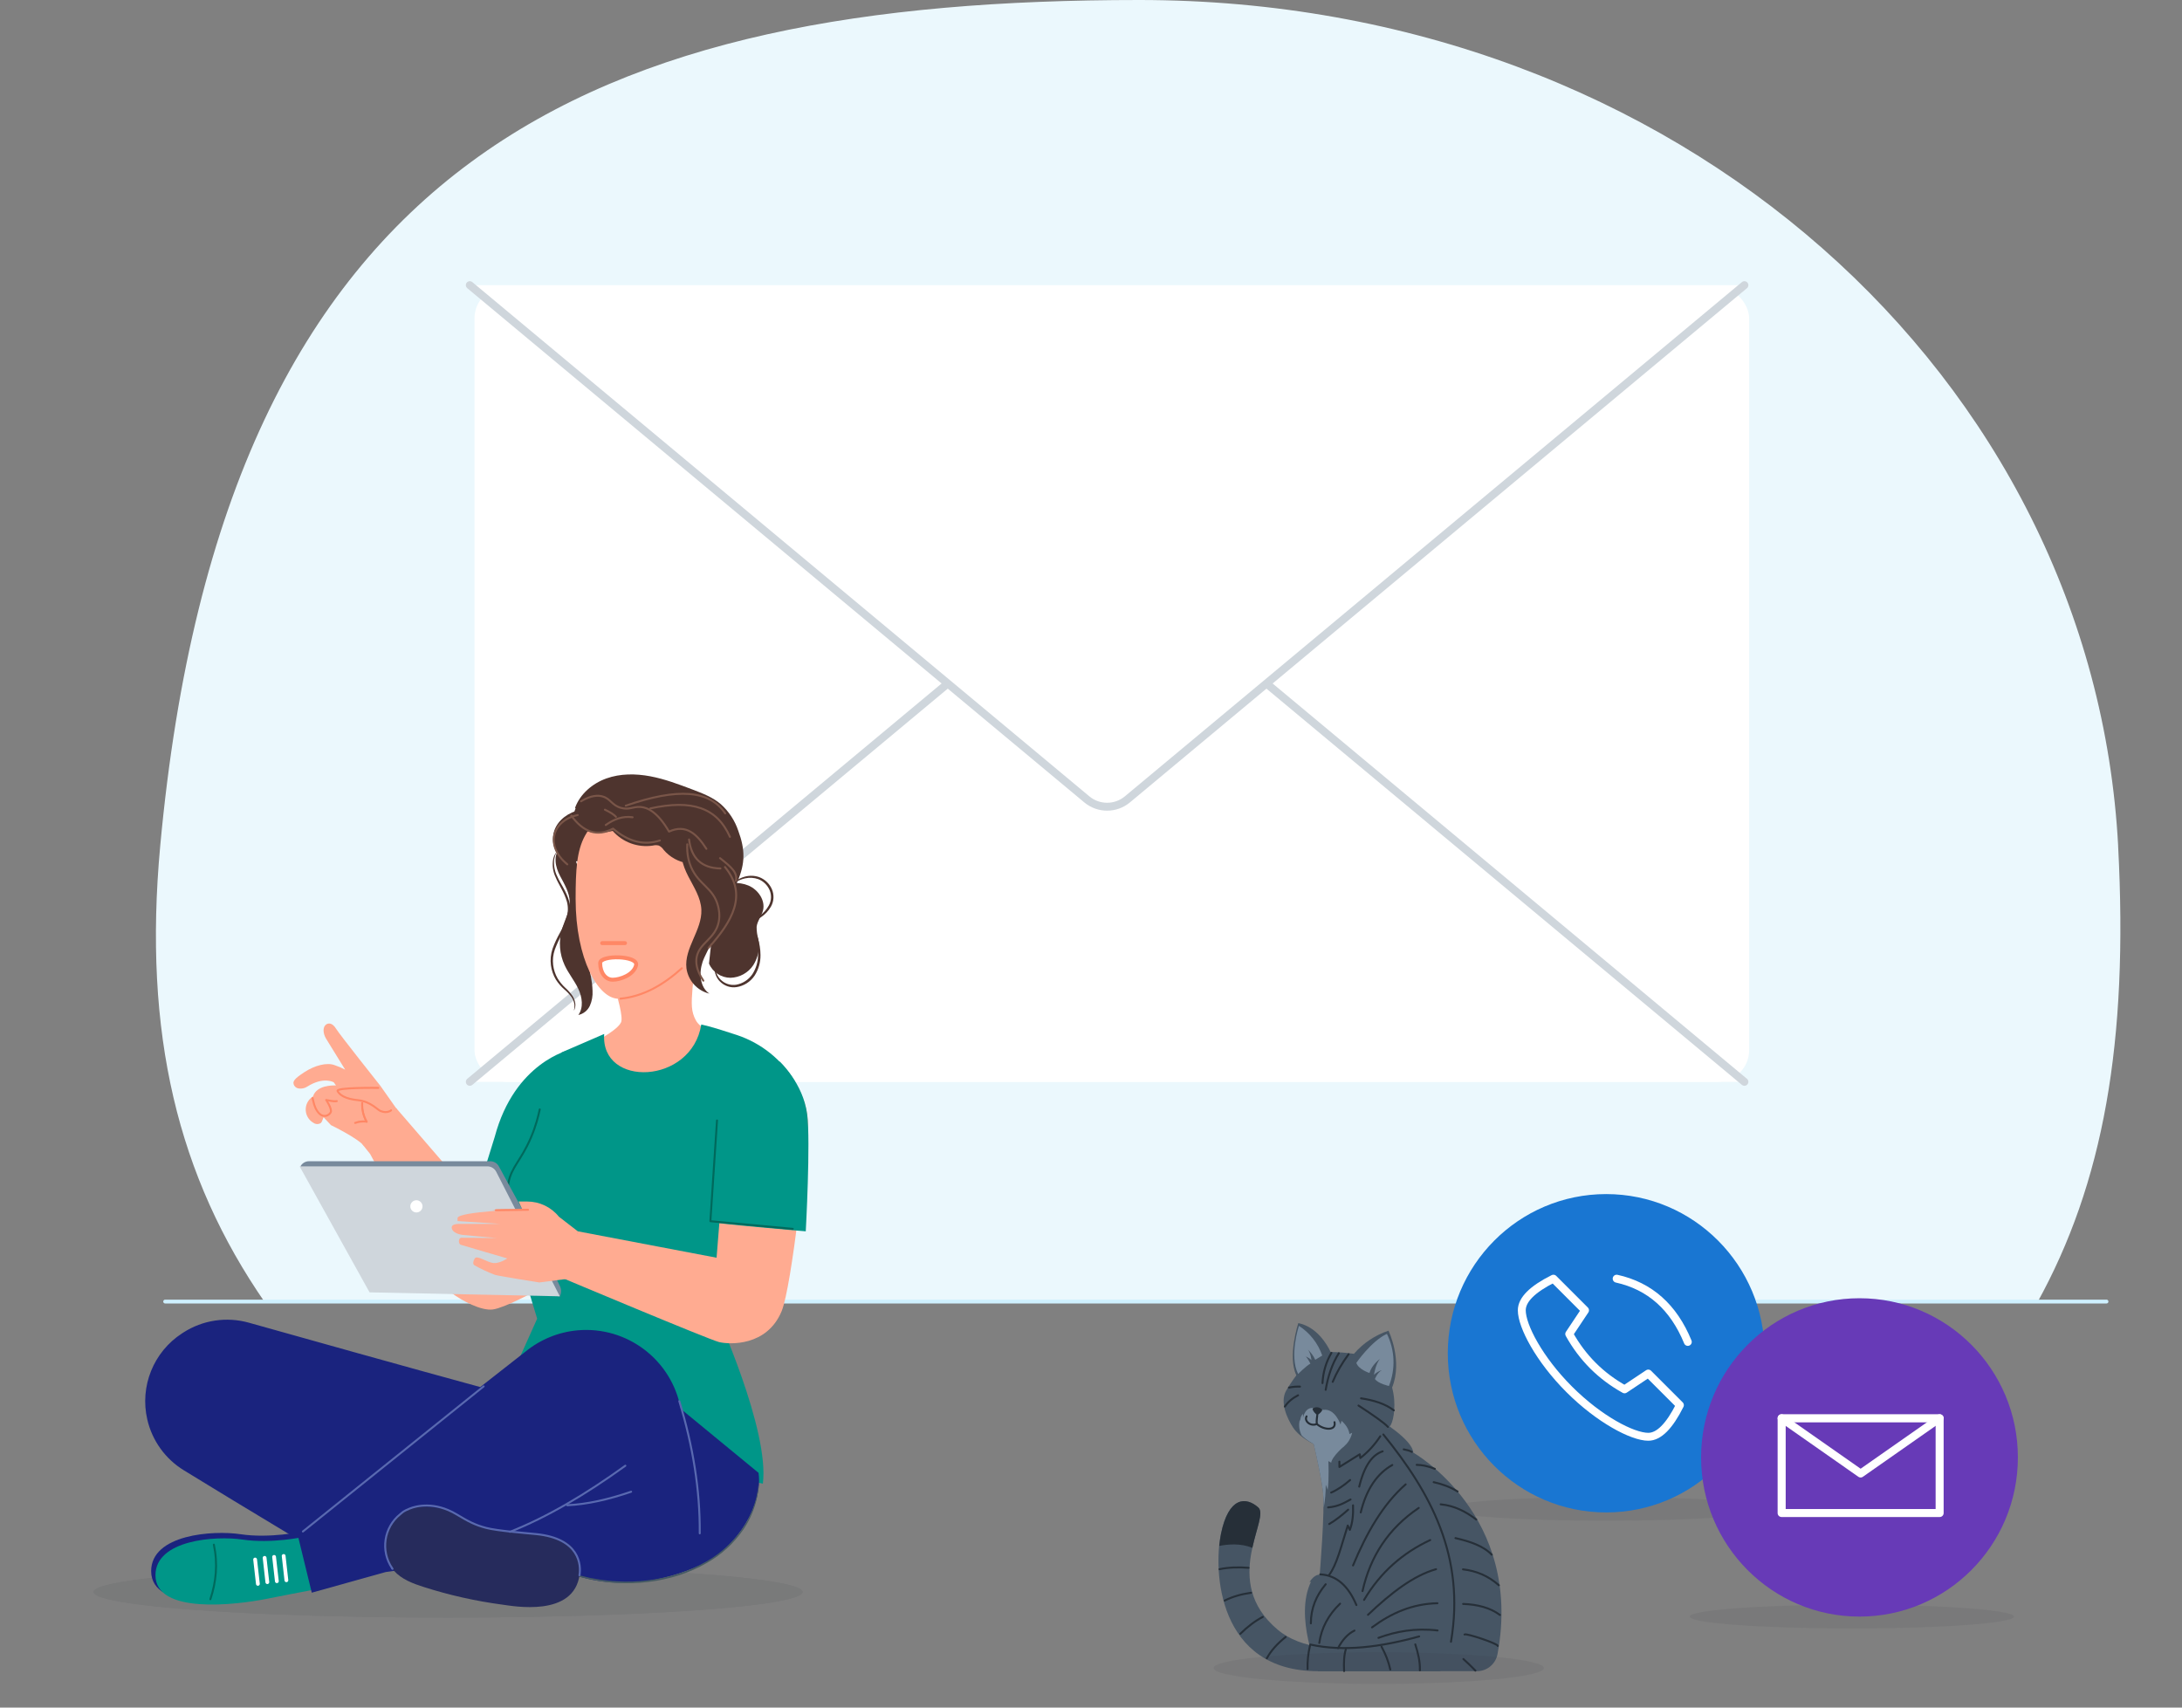 <?xml version="1.0" encoding="UTF-8"?> <svg xmlns="http://www.w3.org/2000/svg" xmlns:xlink="http://www.w3.org/1999/xlink" id="Ebene_1" data-name="Ebene 1" viewBox="0 0 552 432"><rect x="0" y="0" width="552" height="432" fill="#808080" stroke="none"/><defs><style> .cls-1, .cls-2 { opacity: .08; } .cls-1, .cls-3, .cls-4 { fill: #262f38; } .cls-5, .cls-6, .cls-7 { fill: #fff; } .cls-5, .cls-7, .cls-8, .cls-9, .cls-10, .cls-11, .cls-12, .cls-13, .cls-14, .cls-15, .cls-16, .cls-17, .cls-18 { stroke-linecap: round; } .cls-5, .cls-8, .cls-13 { stroke: #ff8765; } .cls-5, .cls-9, .cls-11, .cls-13, .cls-14, .cls-15, .cls-16, .cls-17, .cls-18 { stroke-linejoin: round; } .cls-19 { clip-path: url(#clippath); } .cls-20 { fill: #009688; } .cls-21 { fill: #ebf8fd; } .cls-22 { fill: #e9976e; } .cls-23 { fill: #ffab91; } .cls-24 { fill: #673ab7; } .cls-25 { fill: #cfd6dc; } .cls-26 { fill: #1976d2; } .cls-27 { fill: #1a237e; } .cls-28 { fill: #455a64; } .cls-29 { fill: #465564; } .cls-30 { fill: #262b5c; } .cls-31, .cls-32 { fill: #788a9c; } .cls-33 { fill: #4e342e; } .cls-7 { stroke: #cfd6dc; } .cls-7, .cls-8, .cls-10, .cls-12 { stroke-miterlimit: 10; } .cls-7, .cls-9, .cls-17, .cls-18 { stroke-width: 2px; } .cls-8, .cls-9, .cls-10, .cls-11, .cls-12, .cls-13, .cls-14, .cls-15, .cls-16, .cls-17, .cls-18 { fill: none; } .cls-9, .cls-10, .cls-17, .cls-18 { stroke: #fff; } .cls-10 { stroke-width: .96px; } .cls-11 { stroke: #00695c; } .cls-11, .cls-13, .cls-14, .cls-15, .cls-16 { stroke-width: .5px; } .cls-12 { stroke: #cef0fe; stroke-width: .97px; } .cls-14 { stroke: #262f38; } .cls-15 { stroke: #5969b0; } .cls-16 { stroke: #795548; } .cls-17 { clip-rule: evenodd; } .cls-34 { fill: rgba(38, 47, 56, .08); } .cls-32, .cls-4 { isolation: isolate; } .cls-18 { fill-rule: evenodd; } </style><clipPath id="clippath"><path class="cls-17" d="m450.7,358.79h40v24h-40v-24Z"></path></clipPath></defs><g><path class="cls-21" d="m535.84,214.04c2.64,49.78-3.78,85.36-20.51,115.61H67.12c-22.14-31.95-30.96-68.16-26.59-115.61C56.75,37.98,151.41,0,288.19,0s241.4,96.03,247.66,214.04Z"></path><line class="cls-12" x1="41.78" y1="329.28" x2="532.9" y2="329.28"></line></g><g><rect class="cls-6" x="120.04" y="72.52" width="322.46" height="201.17" rx="8.02" ry="8.02"></rect><path class="cls-7" d="m441.3,273.69l-156.09-130.09c-2.97-2.48-7.3-2.48-10.27,0l-156.09,130.09"></path><path class="cls-7" d="m441.3,72.14l-156.09,130.09c-2.97,2.48-7.3,2.48-10.27,0L118.85,72.14"></path></g><g><ellipse class="cls-34" cx="406.33" cy="381.72" rx="41" ry="3"></ellipse><ellipse class="cls-26" cx="406.33" cy="342.36" rx="40.07" ry="40.27"></ellipse><g><path class="cls-9" d="m400.98,331.49l-8-8c-5.33,2.67-8,5.33-8,8,0,4,4.42,12.42,12,20,7.58,7.58,16,12,20,12,2.67,0,5.33-2.67,8-8l-8-8-6,4c-3-1.67-5.67-3.67-8-6-2.33-2.33-4.33-5-6-8l4-6Z"></path><path class="cls-9" d="m408.98,323.49c4.2.93,7.8,2.73,10.8,5.4,3,2.67,5.4,6.2,7.2,10.6"></path></g></g><g><g><ellipse class="cls-34" cx="468.47" cy="408.98" rx="41" ry="3"></ellipse><ellipse class="cls-24" cx="470.41" cy="368.71" rx="40.07" ry="40.27"></ellipse></g><g><g class="cls-19"><rect class="cls-9" x="450.7" y="358.79" width="40" height="24"></rect></g><path class="cls-18" d="m450.7,358.79h40v24h-40v-24Z"></path></g><polyline class="cls-9" points="450.7 358.79 470.7 372.79 490.7 358.79"></polyline></g><g><g class="cls-2"><ellipse class="cls-3" cx="113.35" cy="402.75" rx="89.68" ry="6.48"></ellipse><ellipse class="cls-3" cx="113.35" cy="402.75" rx="89.68" ry="6.48"></ellipse></g><path class="cls-27" d="m76.63,387.45s-8.32,1.82-15.78.69c-6.98-1.05-22.62.04-22.61,9.34,0,10.34,20.85,7.81,28.98,6.17,8.13-1.64,16.23-3.14,16.23-3.14l-6.82-13.06Z"></path><path class="cls-20" d="m76.79,388.83s-8.11,1.76-15.4.67c-6.81-1.02-22.06.04-22.06,9.01,0,9.99,20.34,7.54,28.27,5.95s15.83-3.03,15.83-3.03l-6.65-12.61Z"></path><g><line class="cls-10" x1="65.24" y1="400.7" x2="64.54" y2="394.54"></line><line class="cls-10" x1="67.63" y1="400.27" x2="66.94" y2="394.12"></line><line class="cls-10" x1="70.04" y1="400.03" x2="69.34" y2="393.88"></line><line class="cls-10" x1="72.45" y1="399.79" x2="71.76" y2="393.64"></line></g><g><path class="cls-33" d="m142.03,213.97c-2.36,2.4-1.46,5.49-.36,7.6s2.43,4.25,2.45,6.63c.02,2.38-1.31,4.65-1.98,6.99-.85,2.99-.6,6.18.7,8.99.97,2.1,2.49,3.91,3.47,6,.98,2.09,1.35,4.73,0,6.6,1.28-.27,2.36-1.14,2.91-2.33.53-1.19.76-2.48.68-3.78-.1-4.9-2.45-9.67-1.86-14.53.34-2.83,1.67-5.55,1.49-8.39-.19-2.84-1.86-5.35-3.08-7.95s-1.92-5.82-.31-8.18"></path><path class="cls-33" d="m147.83,204.67c-2.9.38-5.76,1.89-7.16,4.45-1.4,2.56-.92,6.18,1.47,7.85,2.25,1.58,5.45,1.06,7.76-.43,1.75-1.07,3.08-2.71,3.75-4.65.66-1.96.32-4.11-.9-5.78-1.28-1.65-3.46-2.31-5.44-1.66"></path><path class="cls-33" d="m145.47,204.38c1.28-3.52,4.41-6.18,7.93-7.44s7.41-1.24,11.09-.55c3.68.69,7.2,2.03,10.7,3.35,2.55.97,5.16,1.97,7.2,3.74,2.01,1.82,3.52,4.13,4.38,6.7,1.75,4.75,1.8,8.24-.23,12.87-.89,2.01-.17,4.28-.97,6.33-.8,2.06-4.51,4.5-3.36,6.38"></path><g><path class="cls-23" d="m198.14,270.38s-11.87-5.85-13.6-6.74c-3.42-1.77-7.32-3.31-8.51-5.52-1.19-2.22-1.16-4-.83-8.23.33-4.25,2.43-10.94,2.43-10.94h-25.93s6.56,17.11,5.41,19.69c-1.15,2.58-10.16,6.87-14.26,8.74s-7.74,7.15-7.74,7.15"></path><path class="cls-23" d="m164.41,202.17c-5.71,0-12.79,2.55-16.43,9.27-2.08,3.83-2.36,8.66-2.36,15.98,0,15.26,5.74,25.24,10.8,25.24,5.05,0,11.56-2.98,19.18-10.6,7.62-7.62,7.14-13.92,7.14-21.25,0-7.33-4.68-18.63-18.32-18.63Z"></path><path class="cls-23" d="m178.63,230.72c.57-1.8,2.09-6.23,3.95-6.23s2.25,3.02,1.05,7.65c-.72,2.76-2.2,5.46-4.15,5.46s-1.42-5.07-.85-6.87Z"></path><line class="cls-8" x1="158.11" y1="238.6" x2="152.34" y2="238.6"></line><path class="cls-13" d="m156.95,252.65c5.79-.56,10.86-3.48,15.54-7.69"></path><path class="cls-13" d="m181.57,224.91c-1.28,1.53-2.27,3.36-2.86,5.58"></path><path class="cls-5" d="m151.83,243.64c0,2.51,1.4,4.22,3.16,4.22,1.96,0,5.4-1.27,5.93-3.7.53-2.44-9.09-2.61-9.09-.52Z"></path></g><path class="cls-33" d="m145.17,255.64c.16-.53.2-1.1.13-1.65-.12-.65-.38-1.26-.75-1.8-.53-.7-1.13-1.33-1.8-1.9-.83-.72-1.55-1.56-2.14-2.49-.65-1.1-1.08-2.33-1.24-3.6-.18-1.4-.04-2.83.41-4.17.5-1.39,1.13-2.74,1.86-4.03.71-1.25,1.29-2.58,1.71-3.95.38-1.26.41-2.6.08-3.88-.67-2.45-2.12-4.38-2.87-6.24-.7-1.45-.91-3.08-.6-4.66.09-.42.25-.83.47-1.2.06-.14.16-.26.28-.36-.21.52-.38,1.06-.5,1.61-.19,1.52.08,3.06.78,4.43.76,1.8,2.27,3.66,3,6.27.37,1.38.36,2.83-.04,4.2-.43,1.42-1.02,2.8-1.76,4.09-.72,1.25-1.33,2.57-1.83,3.92-.43,1.25-.58,2.58-.42,3.89.14,1.19.52,2.34,1.11,3.38.54.9,1.21,1.72,1.99,2.43.68.61,1.28,1.29,1.8,2.04.37.59.61,1.25.7,1.94.05.44,0,.88-.15,1.3-.03.16-.1.31-.22.44Z"></path><path class="cls-33" d="m179.36,243.77c.93,2.18,3.07,3.59,5.43,3.6,2.34-.06,4.5-1.26,5.79-3.22,1.24-1.96,1.69-4.32,1.25-6.6-.29-1-.43-2.04-.42-3.08.17-1.47,1.24-2.68,1.61-4.11.66-2.57-1.23-5.29-3.68-6.33-2.45-1.03-5.26-.71-7.83,0"></path><path class="cls-33" d="m145.28,207.35c.72,3.47,6.28,3.73,9.72,2.86,2.53,2.89,6.36,4.29,10.16,3.71.5-.13,1.02-.13,1.52,0,.49.25.9.61,1.2,1.07,1.58,1.87,3.8,3.09,6.23,3.42.75,3.55,3.57,6.28,7.14,6.92,0,0,.65-.75,3.07-4.57,2.61-4.14-1.45-15.91-1.45-15.91l-14.26-3.18-14.63-1.88s-9.91,1.68-8.68,7.56Z"></path><path class="cls-33" d="m189.63,233.5c-.07-.1,1.06-.69,2.64-1.88.92-.68,1.68-1.55,2.23-2.55.66-1.2.73-2.63.19-3.89-.55-1.26-1.57-2.26-2.85-2.76-1.07-.38-2.22-.45-3.32-.21-1.92.43-2.85,1.36-2.92,1.25s.17-.28.6-.6c.65-.49,1.4-.86,2.19-1.07,1.19-.34,2.46-.3,3.64.1,1.45.54,2.63,1.65,3.24,3.07.62,1.44.53,3.08-.26,4.44-.62,1.06-1.47,1.96-2.49,2.64-.66.45-1.36.86-2.09,1.2-.49.2-.78.32-.8.28Z"></path><path class="cls-33" d="m190.14,233.54c.22.29.39.61.51.95.4.9.75,1.82,1.04,2.76.45,1.41.69,2.87.7,4.35.03,1.85-.49,3.66-1.49,5.22-1.05,1.57-2.71,2.62-4.58,2.91-1.55.23-3.11-.31-4.2-1.43-.73-.72-1.19-1.68-1.3-2.7-.06-.37,0-.74.14-1.09.06,0,0,.4.11,1.06.51,2.36,2.76,3.91,5.14,3.56,1.68-.29,3.17-1.26,4.13-2.67.93-1.45,1.43-3.13,1.43-4.86.01-1.42-.17-2.83-.53-4.2-.62-2.36-1.18-3.8-1.09-3.86Z"></path><path class="cls-33" d="m173.01,212.86c-1.38,2.75-.32,6.07,1.09,8.81s3.22,5.44,3.33,8.51c.2,5.15-4.4,9.7-3.77,14.81.45,3.12,2.74,5.65,5.8,6.39-2.43-1.64-2.66-5.22-1.73-8,.93-2.78,5.43-10.12,6.09-12.98,2.19-9.59,1.26-10.73-2.1-14.1"></path><path class="cls-16" d="m186.2,222.85c.38-2.18-1.16-3.44-4.04-5.75"></path><path class="cls-16" d="m179.26,239.78c5.93-6.64,9.97-13.36,4.14-20.43"></path><path class="cls-16" d="m146.14,206.2c-6.56,1.42-8.29,7.85-2.62,12.47"></path><path class="cls-16" d="m183.46,205.78c-4.03-5.93-11.96-6.5-25.16-1.95"></path><path class="cls-16" d="m184.66,211.72c-3.29-7.4-9.58-9.51-20.13-7.2"></path><path class="cls-16" d="m160.03,206.76c-2.53-.37-4.73.5-6.79,1.96"></path><path class="cls-16" d="m153.03,204.84c1.37.65,2.3,1.25,2.79,1.8"></path><path class="cls-16" d="m178.7,214.74c-2.37-3.69-5.1-6.35-9.45-4.36-2.89-4.95-5.43-6.11-7.23-6.23-1.86-.13-2.92.85-5.03.2-2.27-.69-2.54-2.28-4.53-2.85-1.13-.33-2.88-.35-5.48,1.22"></path><path class="cls-16" d="m144.53,206.35c3.04,4.21,6.54,5.39,10.56,3.28,3.92,3.36,7.87,4.31,11.85,3"></path><path class="cls-16" d="m182.26,219.71c-4.78-.09-7.37-2.6-7.94-7.33"></path><path class="cls-16" d="m173.86,213.6c-.12,2.67.45,4.54.93,5.68,1.93,4.59,5.7,5.3,6.86,9.93.19.75.53,2.2.18,3.98-.86,4.36-4.87,5.28-5.58,8.92-.24,1.25-.18,3.21,1.68,5.99"></path></g><path class="cls-20" d="m123.78,360.63l12.11-27.02-7.02-23.18c-2.13-7.03-1.63-14.59,1.4-21.28l11.82-22.91,10.76-4.66c-1,13.65,22.13,12.87,24.56-2.39.44.14,1.69.22,9.02,2.66,6.16,2.05,11.39,6.25,14.71,11.83h0l-20.01,58.36s13.58,29.7,11.86,43.31l-69.21-14.72Z"></path><path class="cls-20" d="m144.07,265.62s-13.86,3.07-18.91,21.98l-6.24,20.13,11.37.7,13.79-42.8Z"></path><path class="cls-11" d="m136.54,280.67c-.34,1.64-.98,4.25-2.28,7.25-2.45,5.67-4.84,7.28-5.62,11.24-.4,2.04-.47,5.2,1.58,9.51"></path><path class="cls-23" d="m91.58,289.37l2.06,2.58s17.56,32.86,20.44,35.04c2.88,2.18,7.71,4.68,10.61,4.29s10.44-4.46,10.44-4.46l-6.7-20.6-7.63-2.04-20.6-23.87-8.61,9.05Z"></path><path class="cls-23" d="m92.15,289.95c-1.72-2.07-8.42-5.3-8.42-5.3l-1.87-1.99c-.08.17-.15.34-.21.51-.08.34-.24.66-.47.92-.55.38-1.29.38-1.84,0-1.88-1.04-2.55-3.41-1.51-5.29.33-.59.8-1.08,1.37-1.43.1-.37.27-.71.51-1,1.58-2.03,5.29-1.76,5.29-1.76l-.56-.79s-2.53-1.57-6.73,1.09c-.63.41-1.38.57-2.12.46-.46-.05-.87-.3-1.13-.69-.62-1.04-.03-1.75,2.57-3.45,2.6-1.7,5.67-2.5,7.62-1.76.92.31,1.81.69,2.67,1.14,0,0-4.59-7.41-4.87-7.9-.79-1.39-.82-2.91.06-3.53.56-.39,1.56-.48,2.53,1.11.83,1.38,11.18,14.4,11.18,14.4l4.24,6.02-8.32,9.23Z"></path><path class="cls-23" d="m98.94,280.93c-.62.69-1.8.62-2.64.17s-1.51-1.14-2.32-1.64c-2.42-1.48-5.72-.87-8.07-2.47-.32-.22-.66-.62-.51-.97s.58-.41.95-.42l9.36-.39"></path><path class="cls-22" d="m89.84,284.08s.22-.24.72-.42c.69-.24,1.43-.24,2.12,0l-.21.22c-.17-.35-.32-.72-.44-1.09-.49-1.29-.61-2.69-.36-4.04.09,1.33.32,2.65.69,3.93.12.38.27.74.41,1.07l.16.36-.36-.13c-.63-.23-1.31-.26-1.95-.11-.48.11-.75.26-.77.22Z"></path><path class="cls-28" d="m94.9,371.71c-.07.09-6.57-4.65-14.52-10.61-7.95-5.96-14.36-10.8-14.28-10.89s6.56,4.65,14.52,10.61,14.34,10.8,14.28,10.89Z"></path><path class="cls-27" d="m191.88,372.6l-19.66-16.17h0c-2.26-12.38-13.59-20.99-26.12-19.87h0c-4.85.44-9.45,2.33-13.21,5.42l-11.4,8.93c-17.72-4.83-44.65-12.38-58.49-16.27-5.66-1.6-11.73-.69-16.66,2.5l-.26.17c-7.25,4.69-10.78,13.43-8.81,21.85h0c1.24,5.34,4.57,9.95,9.24,12.81,6.99,4.28,17.82,10.89,27.13,16.46l1.57-.51,3.66,15.01,18.71-5.22c11.45-1.63,35.62-4.77,35.62-4.77l-6.91-4.08,1.58-.49c13.17,11.23,29.27,16.38,49.2,7.68,9.82-4.61,15.97-15.72,14.82-23.44Z"></path><path class="cls-28" d="m127.08,387.71c.06.04.12.08.17.12l.47.4c.41.34.97.89,1.76,1.53,2.22,1.8,4.6,3.41,7.11,4.78,3.73,2.02,7.72,3.51,11.86,4.46.58.16,1.17.26,1.78.36s1.21.22,1.83.32c1.25.13,2.5.34,3.81.37,2.68.17,5.37.1,8.03-.24l2.03-.29,1.99-.41c1.29-.27,2.57-.61,3.83-1.02,2.39-.77,4.69-1.78,6.87-3.01,3.71-2.07,6.88-4.97,9.28-8.48,1.61-2.37,2.77-5.01,3.43-7.79.22-.99.34-1.77.4-2.3l.07-.62c0-.07.02-.14.04-.21.01.07.01.14,0,.21v.62c-.06.78-.17,1.56-.32,2.32-.6,2.83-1.73,5.52-3.33,7.92-2.4,3.58-5.61,6.54-9.36,8.65-2.19,1.26-4.51,2.29-6.92,3.08-1.27.42-2.56.77-3.86,1.04l-2.01.41-2.05.29c-2.69.34-5.41.41-8.11.23-1.31-.04-2.59-.25-3.84-.39-.62-.09-1.25-.22-1.87-.33-.6-.09-1.2-.22-1.79-.37-4.17-.96-8.18-2.5-11.92-4.58-2.5-1.41-4.85-3.05-7.03-4.91-.77-.66-1.32-1.25-1.72-1.59l-.44-.43c-.06-.05-.11-.1-.16-.16Z"></path><path class="cls-31" d="m132.65,306.93l-6.45-11.86c-.43-.79-1.25-1.28-2.15-1.29h-45.89c-.91,0-1.74.51-2.16,1.31h0l45.48,30.58,20.13,2.32h0c.43-.82.44-1.8.04-2.63l-9-18.43Z"></path><path class="cls-25" d="m141.62,327.95l-16.09-31.51c-.43-.84-1.3-1.37-2.24-1.37h-47.5l17.7,31.88,48.13,1Z"></path><path class="cls-6" d="m104.38,306.4c.66.53,1.63.43,2.17-.24.53-.66.43-1.63-.24-2.17s-1.63-.43-2.17.24c0,0,0,0,0,0-.53.66-.43,1.63.23,2.16h0Z"></path><path class="cls-23" d="m146.18,311.51l-4.78-3.69c-1.96-2.44-4.92-3.85-8.05-3.85h-2.15s.91,1.97.91,1.97c0,0-15.89.58-16.36,2.16v.81l10.9.73h-9.83c-.56,0-2.59-.16-2.55.94.04.89,1.09,1.6,2.7,1.83.66.1,8.69.8,8.69.8l-8.84-.08c-.99,0-.86,1.58-.27,1.78.46.16,11.79,3.46,11.79,3.46,0,0-1.87,1.28-3.46,1.17s-4.22-2.11-4.77-1.17c-.56.94-.44,1.5-.11,1.72,1.68.94,3.42,1.76,5.22,2.44,1.25.34,11.2,1.92,11.2,1.92l8.27-1.06,1.5-11.86Z"></path><path class="cls-22" d="m124.63,306.11c1.49-.15,2.98-.2,4.48-.16,1.49-.05,2.99-.01,4.48.11-1.49.15-2.98.21-4.48.17-1.49.05-2.99.01-4.48-.12Z"></path><line class="cls-13" x1="133.58" y1="306.06" x2="125.44" y2="306.17"></line><path class="cls-23" d="m146.18,311.51l35.1,6.68,3.52-44.12s9.46-7.96,14.47-2.53c3.73,4.08,5.57,9.55,5.06,15.06-.32,3.2-3.96,38.75-6.6,45.13-3.7,8.92-13.18,8.44-15.82,7.8-2.65-.65-39.94-16.34-39.94-16.34l4.23-11.67Z"></path><path class="cls-20" d="m183.5,273.83c-1.25,9.99-3.66,25.21-3.8,35.25,0,.41,24.14,2.43,24.14,2.43,0,0,1.25-22.73.35-29.64-1.03-7.85-6.9-13.26-6.9-13.26h-7.57l-6.21,5.22Z"></path><path class="cls-30" d="m116.5,383.4c1.88,1.17,3.88,2.13,5.97,2.86,3.85,1.13,8.85,1.79,12.22,1.87,4.83.11,7.44,1.17,9.19,2.51,2.28,1.75,3.07,5.45,2.76,7.63-1.39,11.05-17,8.01-19.52,7.69-6.78-.9-13.47-2.4-19.99-4.49-2.73-.87-5.53-1.93-7.44-4.06-3.52-4.38-2.83-10.79,1.56-14.31.73-.59.7-.73,2.39-1.43,1.69-.7,7.62-1.03,12.87,1.74Z"></path><g><path class="cls-15" d="m146.63,398.27c-.01.09-.02.18-.04.27"></path><path class="cls-15" d="m99.16,396.69c-2.91-4.34-2.07-10.27,2.08-13.6.73-.59.7-.73,2.39-1.43,1.69-.7,6.34-1.85,11.86,1.45,3.1,1.86,4.68,2.69,7.51,3.44,2.83.74,9.7,1.26,12.63,1.56,11.19,1.13,11.31,8,11,10.17"></path><path class="cls-15" d="m99.3,396.91c-.05-.07-.1-.14-.15-.21"></path></g><line class="cls-15" x1="76.63" y1="387.45" x2="122.35" y2="350.74"></line><path class="cls-15" d="m177.02,387.92c.09-10.92-1.71-22.07-5.17-33.44"></path><path class="cls-15" d="m129,387.54c9.31-3.67,19.08-9.42,29.2-16.73"></path><path class="cls-15" d="m159.66,377.39c-5.66,1.94-11.07,3.18-16.15,3.42"></path><polyline class="cls-11" points="181.39 283.46 179.71 308.95 200.55 310.89"></polyline><path class="cls-13" d="m95.7,275.22s-10.81-.16-10.3.81,1.92,1.98,5.14,2.3c3.22.32,4.86,2.4,5.76,2.76,1.68.67,2.64-.19,2.64-.19"></path><path class="cls-13" d="m91.63,279.01c-.08,1.68.26,3.26,1.14,4.74-1.03-.09-2.01,0-2.93.34"></path><path class="cls-13" d="m85.2,278.57c-.79.17-1.91-.17-2.68-.29,0,0,1.6,2.36,1.12,3.16s-1.46,1.11-2.29.7-1.54-1.6-1.87-2.7-.39-1.63-.39-1.63"></path><path class="cls-11" d="m54.1,390.78c1.04,4.87.57,9.44-.88,13.81"></path></g><g><path class="cls-29" d="m352.16,351.07c2.79-6.87-.9-14.42-.9-14.42-3.39,1.13-6.41,3.15-8.74,5.85-1.96-.27-3.93-.43-5.9-.47-.91-1.92-3.49-6.35-8.18-7.3,0,0-2.78,8.51-.48,13.21-.94,1.24-1.81,2.53-2.59,3.88-1.66,2.95.28,7.08,1.77,9.36,1.49,2.28,5.8,5.17,10.08,5.63,6.25.67,13.21-3.83,14.65-6.37.74-1.34,1.39-5.41.31-9.38Z"></path><path class="cls-32" d="m328.4,347.61s1.99-2.04,3.11-2.63c0,0-.87-1.66-1.23-1.82.55.21,1.06.52,1.49.93,0,0-.18-1.77-.9-2.64.78.72,1.42,1.59,1.86,2.56l1.77-1.07c-1.07-3.1-3.15-5.74-5.9-7.52,0,0-2.51,7.62-.2,12.18Z"></path><path class="cls-29" d="m348.78,359.06s8.54,5.07,8.75,8.44c0,0,27.88,15.69,21.31,50.97-.47,2.5-2.65,4.32-5.19,4.32h-40.23s-6.05-13.79-1.77-22.61l-.38.06c1.42-2.16,2.58-1.83,2.58-1.83,0,0,1.38-16.32.84-21.04-.54-4.72-3.04-15.02-3.04-15.02l17.13-3.3Z"></path><path class="cls-32" d="m340.14,365.78s-3.12,2.61-3.38,4.26l-.71-.4s.22,4.66-.18,7.26l-.48-1.29c0,1.94-.16,3.87-.5,5.78-.03-1.56-.09-2.95-.21-4.01-.54-4.72-3.04-15.02-3.04-15.02l2.05-.4c2.22,1.16,4.38,2.44,6.47,3.82Z"></path><path class="cls-32" d="m338.14,366.79h-.94c-2.94-.32-5.7-1.57-7.87-3.59-.68-1.25-.85-2.72-.48-4.1l.13.5c-.1-.71.14-1.42.65-1.92v1.05s.56-3.33,3.27-2.36l1.9.31c2.95-.42,4.32,3.7,4.32,3.7l.26-.92s1.82,1.45,1.99,3.34l.7-.32s-.64,3.51-3.94,4.31Z"></path><path class="cls-3" d="m332.12,356.3c.73-.46,1.69-.34,2.3.27.4.34-1.18,1.5-1.18,1.5,0,0-1.46-1.27-1.12-1.77Z"></path><path class="cls-32" d="m343.12,344.8s3.75-5.49,7.74-7.35c2.03,4.12,2.22,8.92.51,13.19,0,0-2.73-.59-3.54-1.77,0,0,.62-1.65,1.77-2.24-.76.22-1.46.63-2.02,1.18,0,0,.42-2.73,1.5-4,0,0-2.08,1.49-2.62,3.54-.04.02-2.83-.93-3.33-2.55Z"></path><path class="cls-29" d="m361.33,413.35s-25.96,9.13-38.11-1.06c-14.57-12.22-1.77-28.11-4.91-30.9-3.14-2.79-7.51-2.73-9.44,6.63s-.86,34.77,24.52,34.77h31.05l-3.11-9.44Z"></path><path class="cls-4" d="m316.82,391.6c-2.89-1.22-6.15-.94-8.37-.5.1-1.04.25-2.07.45-3.09,1.92-9.35,6.29-9.44,9.44-6.63,1.39,1.26-.43,5.17-1.52,10.21Z"></path><path class="cls-14" d="m333.24,358.07s-.23,1.43-.12,2.18c1.85,1.62,4.98,1.74,4.48-.46"></path><path class="cls-14" d="m330.53,358.33c-.68,1.21,1.08,2.63,2.59,1.92"></path><path class="cls-14" d="m326.09,351.04c.99-.2,1.92-.28,2.78-.24"></path><path class="cls-14" d="m338.69,342.36c-1.7,2.69-2.74,5.82-3.32,9.25"></path><path class="cls-14" d="m341.17,342.6c-1.7,2.31-3.05,4.64-4.02,6.99"></path><path class="cls-14" d="m336.82,342.25c-1.41,2.42-2.11,4.98-2.26,7.66"></path><path class="cls-14" d="m344.31,353.76c3.26.49,6.13,1.38,8.29,3.04"></path><path class="cls-14" d="m343.67,355.59c3.82,2.48,6.53,4.4,7.45,5.4"></path><path class="cls-14" d="m349.95,362.9c11.94,14.71,20.79,30.79,17.12,52.45"></path><path class="cls-14" d="m355.11,366.67c.73.14,1.44.3,2.05.64"></path><path class="cls-14" d="m358.39,370.59c1.28.03,2.7.24,4.59,1.02"></path><path class="cls-14" d="m362.69,374.97c2.22.49,4.25,1.25,6.04,2.36"></path><path class="cls-14" d="m364.46,380.58c3.42.32,6.33,1.8,9,3.85"></path><path class="cls-14" d="m368.2,389.12c3.66.85,7.04,1.96,9.18,4.2"></path><path class="cls-14" d="m370.11,397.03c3.36.38,6.41,1.65,9.07,4.02"></path><path class="cls-14" d="m370.14,405.78c3.65.13,6.83.95,9.32,2.79"></path><path class="cls-14" d="m370.49,413.51c.38-.4,8.57,2.35,8.4,2.89"></path><path class="cls-14" d="m370.21,419.72c1.04.93,2.05,1.91,3.04,2.93"></path><path class="cls-14" d="m358.04,416.01c.68,2.15,1.23,4.31,1.16,6.56"></path><path class="cls-14" d="m349.49,416.58c1.04,1.9,1.8,3.83,2.22,5.79"></path><path class="cls-14" d="m359.02,414c-9.71,2.68-19.04,3.92-27.56,2.05"></path><path class="cls-14" d="m340.49,417.18c-.49,1.54-.57,3.47-.46,5.58"></path><path class="cls-14" d="m331.39,416.37c-.46,1.97-.66,3.94-.6,5.89"></path><path class="cls-14" d="m308.52,396.99c2.28-.47,4.74-.56,7.34-.35"></path><path class="cls-14" d="m309.82,404.93c2-1.01,4.24-1.64,6.67-1.98"></path><path class="cls-14" d="m313.78,413.33c1.81-1.78,3.7-3.24,5.68-4.27"></path><path class="cls-14" d="m320.48,419.54c1.04-1.94,2.66-3.73,4.76-5.4"></path><path class="cls-14" d="m335.37,400.8c-2.39,2.85-3.75,6.1-3.75,9.89"></path><path class="cls-14" d="m334,398.3c4.18.22,7.13,3,9.14,7.76"></path><path class="cls-14" d="m339.01,405.71c-2.95,2.83-4.73,6.14-5.26,9.95"></path><path class="cls-14" d="m342.65,412.52c-1.77.87-3.1,2.44-4.16,4.45"></path><path class="cls-14" d="m348.72,414.36c4.43-1.63,9.27-2.53,14.96-1.87"></path><path class="cls-14" d="m347.09,411.71c4.83-3.59,10.19-5.97,16.55-6.11"></path><path class="cls-14" d="m346.07,408.53c5.78-5.51,11.54-9.95,17.22-11.54"></path><path class="cls-14" d="m345.08,404.76c4.18-7.07,9.88-11.94,16.73-15.14"></path><path class="cls-14" d="m342.29,380.83c.09,2.34-.12,4.46-.81,6.21l-.53-1.09c-1.64,5.13-2.75,9.9-4.73,12.53"></path><path class="cls-14" d="m344.69,402.53c1.93-8.7,6.49-15.81,14.22-21.04"></path><path class="cls-14" d="m342.29,396.04c3.45-8.3,7.62-15.53,13.31-20.51"></path><path class="cls-14" d="m344.24,382.63c1.45-5.96,4.18-9.86,7.98-12"></path><path class="cls-14" d="m343.85,376.1c1.41-5.73,3.51-8.1,5.93-8.93"></path><path class="cls-14" d="m349.18,363.36c-1.38,2.1-3.05,3.95-5.05,5.51l-.14-.95-5.15,3.21v-1.34"></path><path class="cls-14" d="m336.26,385.56c1.6-.93,3.2-2.2,4.8-3.63"></path><path class="cls-14" d="m335.98,381.36c2.68-.24,4.1-1.17,5.68-2.01"></path><path class="cls-14" d="m336.75,377.61c1.69-.74,3.27-1.85,4.8-3.18"></path><path class="cls-14" d="m325.04,355.84c.82-1.24,1.99-2.14,3.35-2.85"></path><ellipse class="cls-1" cx="348.79" cy="422" rx="41.78" ry="4"></ellipse></g></svg> 